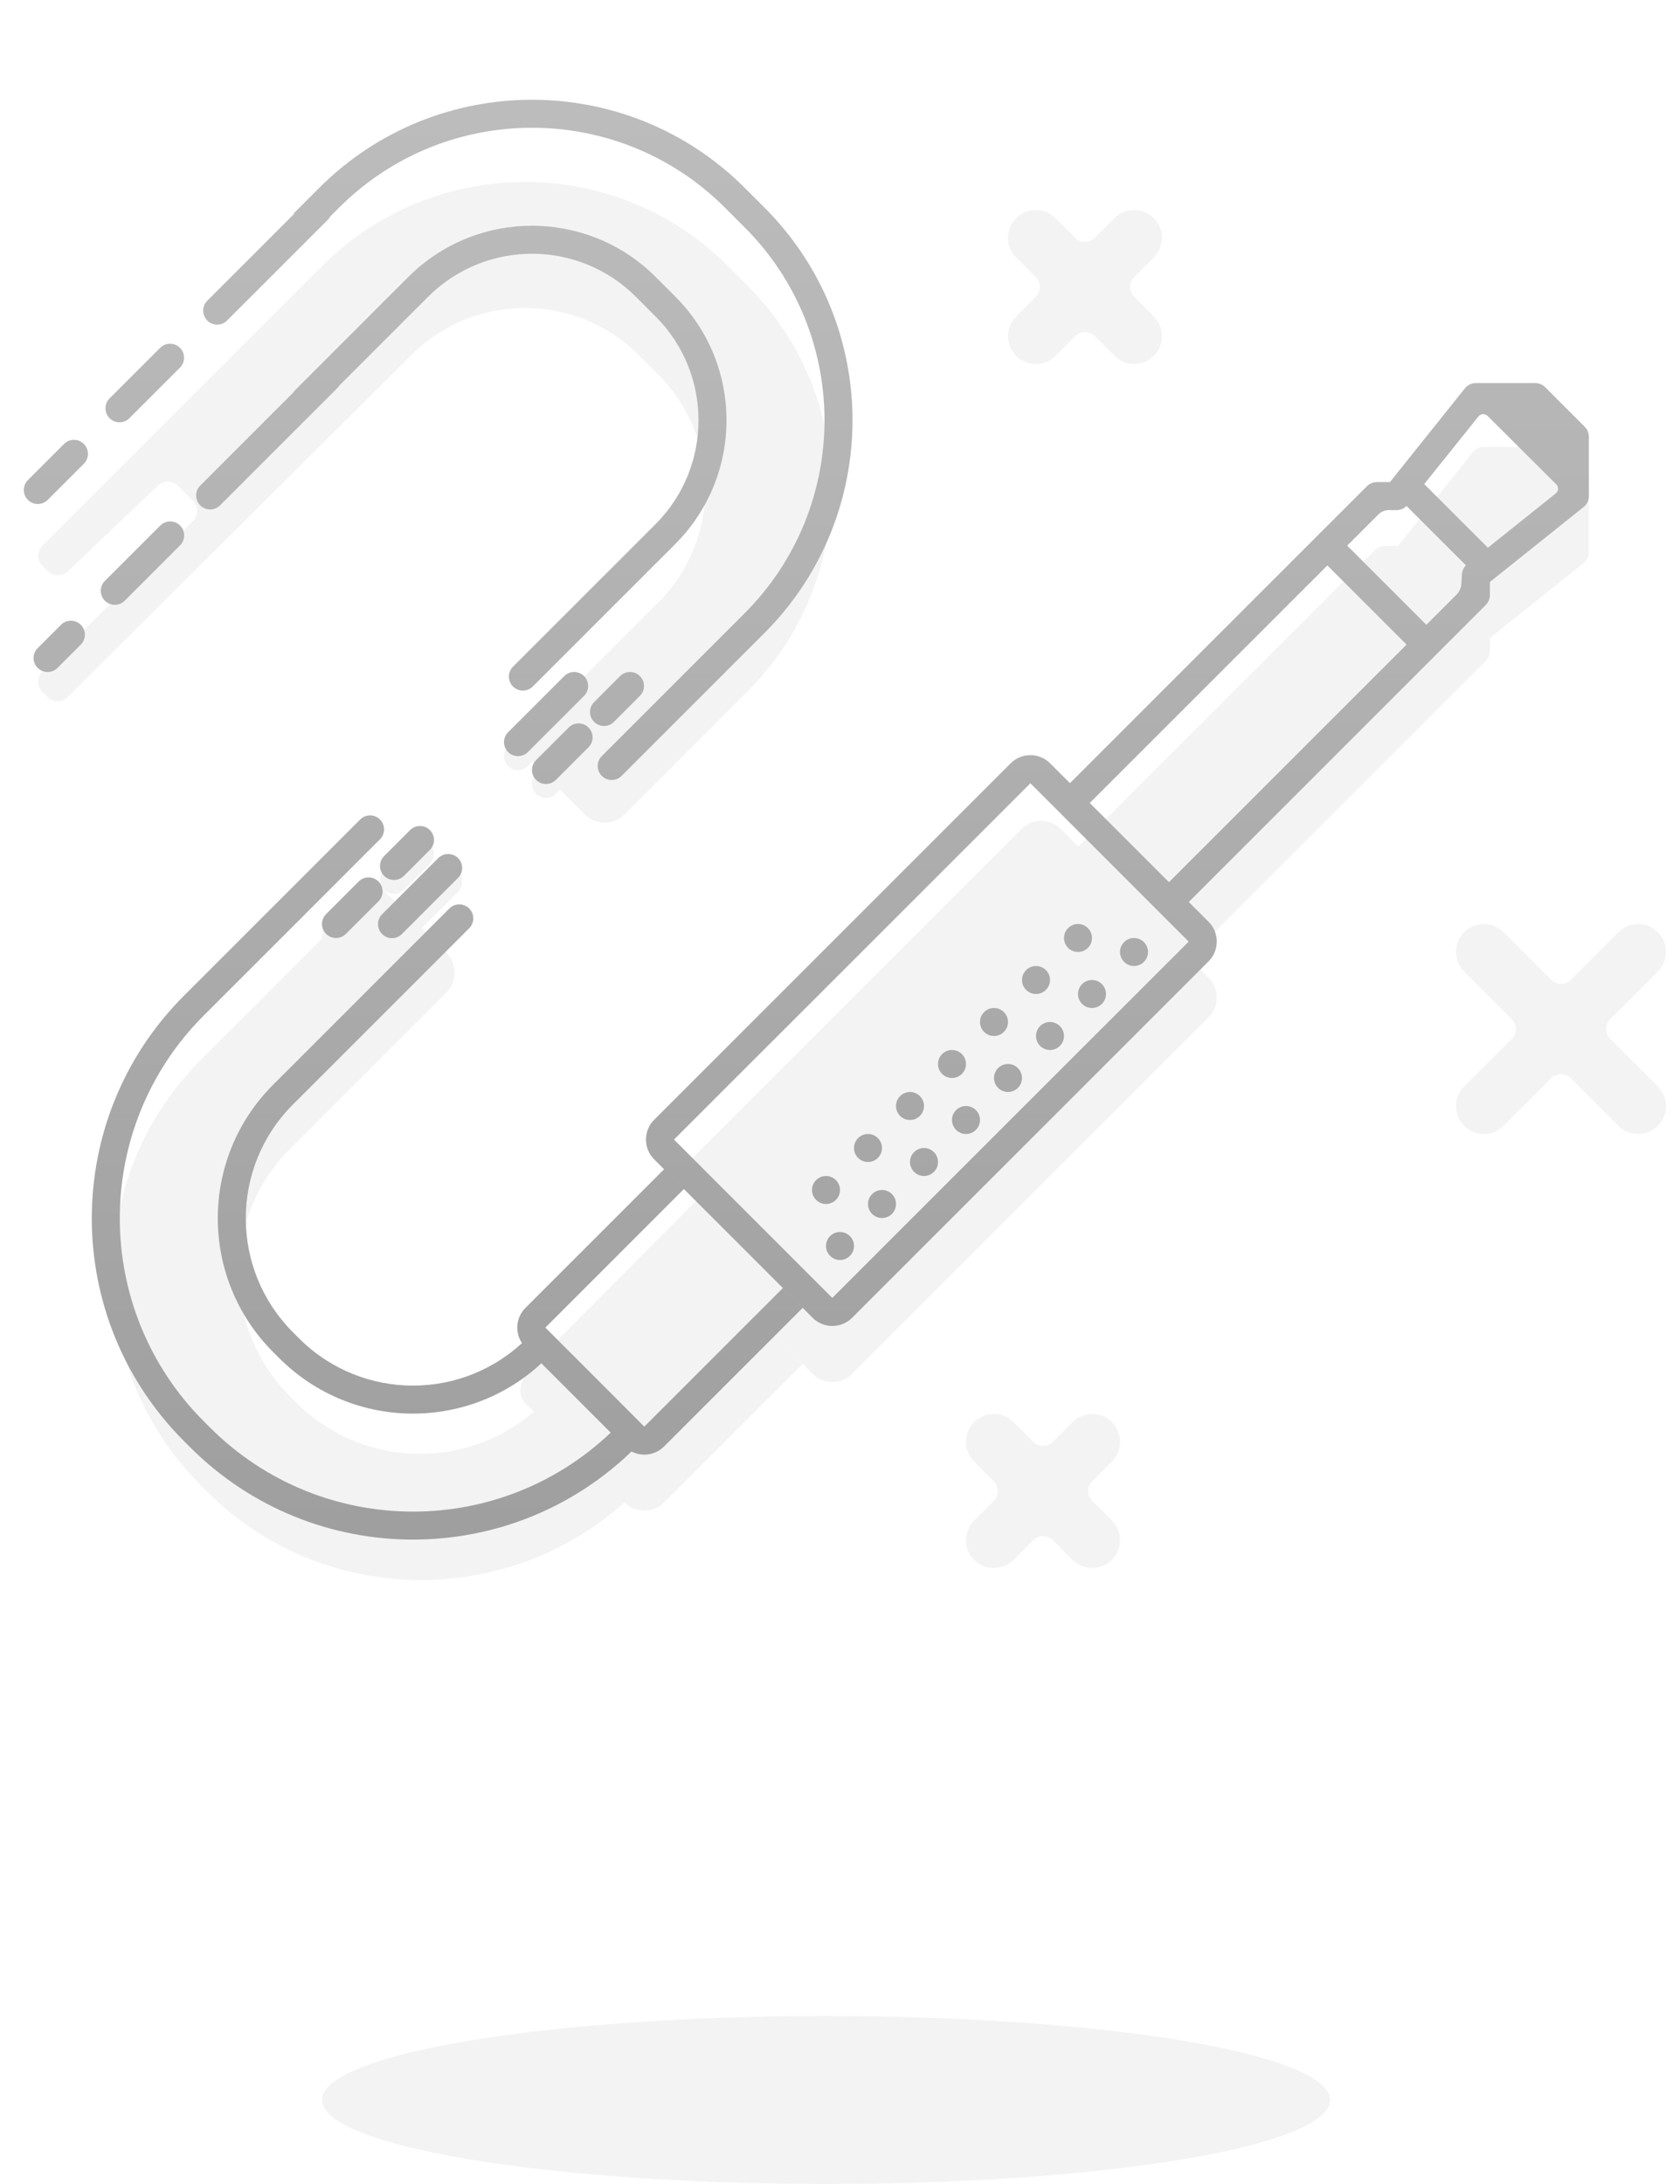 <?xml version="1.0" encoding="UTF-8"?>
<svg width="120px" height="156px" viewBox="0 0 120 156" version="1.1" xmlns="http://www.w3.org/2000/svg" xmlns:xlink="http://www.w3.org/1999/xlink">
    <!-- Generator: Sketch 46.2 (44496) - http://www.bohemiancoding.com/sketch -->
    <title>ilustracao/sem_conexao</title>
    <desc>Created with Sketch.</desc>
    <defs>
        <linearGradient x1="50%" y1="0%" x2="50%" y2="100%" id="linearGradient-1">
            <stop stop-color="#BDBDBD" offset="0%"></stop>
            <stop stop-color="#9E9E9E" offset="100%"></stop>
        </linearGradient>
    </defs>
    <g id="Symbols" stroke="none" stroke-width="1" fill="none" fill-rule="evenodd">
        <g id="ilustracao/sem_conexao">
            <g id="sem_conexao">
                <ellipse id="sombra" fill="#000000" opacity="0.05" cx="59" cy="150" rx="36" ry="6"></ellipse>
                <g id="icone" transform="translate(1, 7)" fill-rule="nonzero">
                    <path d="M37.61,47.976 C37.506,48.079 37.407,48.178 37.293,48.293 C36.902,48.683 36.902,49.317 37.293,49.707 C37.683,50.098 38.317,50.098 38.707,49.707 C38.82,49.594 38.918,49.497 39.006,49.409 L40.776,51.175 C41.558,51.956 42.824,51.956 43.603,51.177 C43.603,51.177 49.573,45.207 52.386,42.395 C60.391,34.389 60.398,21.409 52.396,13.407 L50.989,12 C42.989,3.999 30.011,4 22.009,12.002 L2.03,31.981 C1.637,32.374 1.632,33.007 2.03,33.405 L2.408,33.783 C2.802,34.176 3.439,34.192 3.848,33.804 L10.273,27.692 C10.674,27.31 11.317,27.317 11.71,27.71 L12.79,28.79 C13.182,29.182 13.186,29.814 12.792,30.209 L2.014,40.991 C1.623,41.383 1.622,42.014 2.013,42.401 L2.414,42.799 C2.804,43.186 3.44,43.182 3.822,42.802 L28.373,18.366 C32.86,13.878 40.139,13.878 44.625,18.364 L46.032,19.771 C50.518,24.256 50.514,31.539 46.022,36.031 L40.052,42.001 C39.782,41.99 39.509,42.087 39.304,42.293 L35.293,46.304 C34.902,46.694 34.902,47.327 35.293,47.718 C35.683,48.108 36.317,48.108 36.707,47.718 L37.032,47.393 L37.61,47.976 Z M30.892,61.064 C31.673,61.843 31.673,63.107 30.886,63.895 L19.71,75.07 C14.834,79.946 14.839,87.865 19.723,92.749 L20.153,93.179 C24.811,97.837 32.218,98.059 37.13,93.841 L36.537,93.248 C35.757,92.467 36.351,91.198 37.13,90.418 L49,78.5 L55.5,85 L53.22,87.304 L56.335,90.418 L46.43,100.322 C45.651,101.101 44.381,101.092 43.605,100.316 C35.066,107.943 21.962,107.716 13.789,99.543 L13.359,99.113 C4.962,90.716 4.954,77.099 13.346,68.706 C13.346,68.706 17.343,64.71 22.001,60.051 C21.987,59.779 22.085,59.501 22.293,59.293 C23.133,58.452 23.133,58.452 24.622,56.964 C24.83,56.756 25.107,56.659 25.38,56.672 C25.565,56.487 25.75,56.303 25.934,56.118 L27.708,57.888 L30.304,55.293 C30.694,54.902 31.327,54.902 31.718,55.293 C32.108,55.683 32.108,56.317 31.718,56.707 L29.124,59.3 L30.892,61.064 Z M59.868,91.127 L85.328,65.667 C86.103,64.892 86.109,63.623 85.331,62.845 L74.784,52.216 C74.005,51.437 72.742,51.439 71.963,52.218 L46.502,77.678 C45.727,78.454 48.5,77 48.5,77 C48.5,77 53.902,81.7 56,85 C56.365,85.574 53.377,87.431 53.734,87.791 C54.838,88.904 57.046,91.13 57.046,91.13 C57.825,91.908 59.089,91.906 59.868,91.127 Z M105.125,40.213 C105.312,40.026 105.418,39.771 105.418,39.506 L105.423,38.568 C107.653,36.784 112.114,33.216 112.114,33.216 C112.351,33.026 112.489,32.739 112.489,32.435 L112.489,28.192 C112.489,27.927 112.383,27.673 112.196,27.485 L109.941,25.216 C109.754,25.028 109.499,24.923 109.234,24.923 L104.991,24.923 C104.688,24.923 104.4,25.061 104.211,25.298 L98.854,31.994 C98.543,31.994 97.92,31.994 97.92,31.994 C97.655,31.994 97.401,32.099 97.213,32.287 L76,53.5 L83.912,61.426 L105.125,40.213 Z M29.707,54.707 C30.098,54.317 30.098,53.683 29.707,53.293 C29.317,52.902 28.683,52.902 28.293,53.293 L26.437,55.149 C26.046,55.54 26.046,56.173 26.437,56.563 C26.827,56.954 27.46,56.954 27.851,56.563 L29.707,54.707 L29.707,54.707 Z" id="Combined-Shape" fill="#000000" opacity="0.05"></path>
                    <path d="M43.605,96.316 L36.537,89.248 C35.757,88.467 35.751,87.202 36.531,86.422 L46.435,76.518 L56.335,86.418 L46.43,96.322 C45.651,97.101 44.381,97.092 43.605,96.316 Z M54.92,85.004 L47.849,77.933 C47.849,77.933 37.956,87.829 37.956,87.829 C37.956,87.829 45.027,94.897 45.021,94.903 L54.92,85.004 Z M57.046,87.13 C57.825,87.908 59.089,87.906 59.868,87.127 L85.328,61.667 C86.103,60.892 86.109,59.623 85.331,58.845 L74.008,47.522 C73.229,46.743 71.965,46.745 71.186,47.525 L45.726,72.985 C44.95,73.76 44.945,75.028 45.723,75.807 L57.046,87.13 L57.046,87.13 Z M23.248,20.53 C23.209,20.593 23.162,20.652 23.107,20.707 L14.716,29.098 C14.325,29.489 13.692,29.489 13.302,29.098 C12.911,28.708 12.911,28.075 13.302,27.684 L20,20.986 L20,20.95 L28.165,12.784 C33.043,7.906 40.956,7.905 45.832,12.782 L47.239,14.189 C52.116,19.065 52.111,26.981 47.229,31.863 C46.852,32.24 46.852,32.24 45.345,33.747 C43.461,35.63 43.461,35.63 41.201,37.891 C38.941,40.151 38.941,40.151 37.057,42.035 C36.666,42.426 36.033,42.426 35.643,42.035 C35.252,41.645 35.252,41.011 35.643,40.621 C37.526,38.737 37.526,38.737 39.787,36.477 C42.047,34.216 42.047,34.216 43.931,32.333 L45.815,30.449 C49.916,26.347 49.92,19.698 45.825,15.603 L44.418,14.196 C40.323,10.101 33.677,10.101 29.58,14.199 L23.248,20.53 Z M22.586,8.464 C22.54,8.552 22.481,8.634 22.407,8.707 L15.219,15.895 C14.829,16.286 14.195,16.286 13.805,15.895 C13.414,15.505 13.414,14.871 13.805,14.481 L20,8.286 L20,8.222 C21.047,7.174 21.801,6.42 21.801,6.42 C30.194,-1.972 43.805,-1.973 52.196,6.418 L53.603,7.825 C61.995,16.217 61.989,29.83 53.593,38.227 C53.215,38.605 53.215,38.605 51.705,40.115 C49.817,42.003 49.817,42.003 47.552,44.268 C45.287,46.533 45.287,46.533 43.399,48.421 C43.008,48.811 42.375,48.811 41.985,48.421 C41.594,48.03 41.594,47.397 41.985,47.007 C43.872,45.119 43.872,45.119 46.138,42.854 C48.403,40.588 48.403,40.588 50.291,38.701 C51.801,37.19 51.801,37.19 52.179,36.813 C59.794,29.197 59.799,16.85 52.189,9.239 L50.782,7.832 C43.172,0.222 30.827,0.223 23.216,7.835 C23.216,7.835 22.978,8.072 22.586,8.464 Z M83.912,57.426 L75.426,48.941 L96.64,27.728 C96.827,27.54 97.082,27.435 97.347,27.435 C97.347,27.435 97.969,27.435 98.281,27.435 L103.637,20.739 C103.827,20.502 104.114,20.364 104.418,20.364 L108.66,20.364 C108.926,20.364 109.18,20.469 109.368,20.657 L112.196,23.485 C112.383,23.673 112.489,23.927 112.489,24.192 L112.489,28.435 C112.489,28.739 112.351,29.026 112.114,29.216 C112.114,29.216 107.653,32.784 105.423,34.568 L105.418,35.506 C105.418,35.771 105.312,36.026 105.125,36.213 L83.912,57.426 Z M83.907,60.259 C83.902,60.254 58.449,85.708 58.449,85.708 C58.45,85.707 47.142,74.397 47.142,74.397 C47.148,74.403 72.6,48.948 72.6,48.948 C72.6,48.949 83.907,60.259 83.907,60.259 Z M95.229,31.974 L100.882,37.627 L99.468,39.042 L93.814,33.388 L76.841,50.355 L82.497,56.012 L103.078,35.432 C103.224,35.286 103.368,34.97 103.38,34.745 L103.418,34.092 C103.418,33.825 103.524,33.571 103.711,33.385 L99.468,29.142 C99.282,29.329 99.028,29.435 98.761,29.435 L98.172,29.435 C97.942,29.435 97.644,29.56 97.489,29.715 L95.229,31.974 Z M104.596,22.756 L100.731,27.577 L105.278,32.123 L110.114,28.254 C110.333,28.079 110.35,27.784 110.157,27.591 L105.26,22.713 C105.071,22.525 104.769,22.539 104.596,22.756 Z M80,62 C80.552,62 81,61.552 81,61 C81,60.448 80.552,60 80,60 C79.448,60 79,60.448 79,61 C79,61.552 79.448,62 80,62 Z M77,65 C77.552,65 78,64.552 78,64 C78,63.448 77.552,63 77,63 C76.448,63 76,63.448 76,64 C76,64.552 76.448,65 77,65 Z M74,68 C74.552,68 75,67.552 75,67 C75,66.448 74.552,66 74,66 C73.448,66 73,66.448 73,67 C73,67.552 73.448,68 74,68 Z M71,71 C71.552,71 72,70.552 72,70 C72,69.448 71.552,69 71,69 C70.448,69 70,69.448 70,70 C70,70.552 70.448,71 71,71 Z M68,74 C68.552,74 69,73.552 69,73 C69,72.448 68.552,72 68,72 C67.448,72 67,72.448 67,73 C67,73.552 67.448,74 68,74 Z M65,77 C65.552,77 66,76.552 66,76 C66,75.448 65.552,75 65,75 C64.448,75 64,75.448 64,76 C64,76.552 64.448,77 65,77 Z M62,80 C62.552,80 63,79.552 63,79 C63,78.448 62.552,78 62,78 C61.448,78 61,78.448 61,79 C61,79.552 61.448,80 62,80 Z M59,83 C59.552,83 60,82.552 60,82 C60,81.448 59.552,81 59,81 C58.448,81 58,81.448 58,82 C58,82.552 58.448,83 59,83 Z M76,61 C76.552,61 77,60.552 77,60 C77,59.448 76.552,59 76,59 C75.448,59 75,59.448 75,60 C75,60.552 75.448,61 76,61 Z M73,64 C73.552,64 74,63.552 74,63 C74,62.448 73.552,62 73,62 C72.448,62 72,62.448 72,63 C72,63.552 72.448,64 73,64 Z M70,67 C70.552,67 71,66.552 71,66 C71,65.448 70.552,65 70,65 C69.448,65 69,65.448 69,66 C69,66.552 69.448,67 70,67 Z M67,70 C67.552,70 68,69.552 68,69 C68,68.448 67.552,68 67,68 C66.448,68 66,68.448 66,69 C66,69.552 66.448,70 67,70 Z M64,73 C64.552,73 65,72.552 65,72 C65,71.448 64.552,71 64,71 C63.448,71 63,71.448 63,72 C63,72.552 63.448,73 64,73 Z M61,76 C61.552,76 62,75.552 62,75 C62,74.448 61.552,74 61,74 C60.448,74 60,74.448 60,75 C60,75.552 60.448,76 61,76 Z M58,79 C58.552,79 59,78.552 59,78 C59,77.448 58.552,77 58,77 C57.448,77 57,77.448 57,78 C57,78.552 57.448,79 58,79 Z M23.619,52.644 C24.174,52.089 24.174,52.089 24.727,51.536 C25.118,51.146 25.751,51.146 26.141,51.536 C26.532,51.927 26.532,52.56 26.141,52.95 C25.588,53.504 25.588,53.504 25.033,54.058 C20.728,58.363 20.728,58.363 17.141,61.951 C14.271,64.821 14.271,64.821 13.553,65.538 C5.552,73.539 5.559,86.523 13.566,94.531 L13.996,94.961 C22.007,102.972 34.985,102.976 42.993,94.969 L38.043,90.019 C32.77,95.293 24.224,95.289 18.946,90.011 L18.516,89.581 C13.242,84.307 13.236,75.755 18.503,70.488 C18.97,70.022 18.97,70.022 20.836,68.156 C23.168,65.823 23.168,65.823 25.968,63.024 C28.767,60.225 28.767,60.225 31.099,57.892 C31.49,57.502 32.123,57.502 32.513,57.892 C32.904,58.283 32.904,58.916 32.513,59.306 C30.181,61.639 30.181,61.639 27.382,64.438 C24.583,67.237 24.583,67.237 22.25,69.57 C20.384,71.436 20.384,71.436 19.917,71.902 C15.432,76.388 15.437,83.673 19.93,88.167 L20.36,88.597 C24.857,93.094 32.137,93.097 36.629,88.605 L44.407,96.383 C35.618,105.172 21.374,105.167 12.582,96.375 L12.152,95.945 C3.364,87.157 3.357,72.907 12.139,64.124 C12.857,63.407 12.857,63.407 15.727,60.537 C19.314,56.949 19.314,56.949 23.619,52.644 Z M6.828,21.458 L10.441,17.844 C10.832,17.454 11.465,17.454 11.856,17.844 C12.246,18.235 12.246,18.868 11.856,19.259 L8.242,22.872 C7.851,23.263 7.218,23.263 6.828,22.872 C6.437,22.482 6.437,21.849 6.828,21.458 Z M0.993,27.293 L3.575,24.711 C3.966,24.32 4.599,24.32 4.989,24.711 C5.38,25.101 5.38,25.734 4.989,26.125 L2.407,28.707 C2.017,29.098 1.383,29.098 0.993,28.707 C0.602,28.317 0.602,27.683 0.993,27.293 Z M6.491,34.495 L10.448,30.538 C10.838,30.148 11.471,30.148 11.862,30.538 C12.252,30.929 12.252,31.562 11.862,31.952 L7.905,35.909 C7.515,36.299 6.882,36.299 6.491,35.909 C6.101,35.518 6.101,34.885 6.491,34.495 Z M1.693,39.293 L3.357,37.629 C3.747,37.239 4.38,37.239 4.771,37.629 C5.161,38.02 5.161,38.653 4.771,39.043 L3.107,40.707 C2.717,41.098 2.083,41.098 1.693,40.707 C1.302,40.317 1.302,39.683 1.693,39.293 Z M26.036,57.378 C24.548,58.867 24.548,58.867 23.707,59.707 C23.317,60.098 22.683,60.098 22.293,59.707 C21.902,59.317 21.902,58.683 22.293,58.293 C23.133,57.452 23.133,57.452 24.622,55.964 C25.012,55.574 25.645,55.574 26.036,55.964 C26.426,56.355 26.426,56.988 26.036,57.378 Z M29.707,53.707 L27.851,55.563 C27.46,55.954 26.827,55.954 26.437,55.563 C26.046,55.173 26.046,54.54 26.437,54.149 L28.293,52.293 C28.683,51.902 29.317,51.902 29.707,52.293 C30.098,52.683 30.098,53.317 29.707,53.707 Z M31.718,55.707 L27.707,59.718 C27.317,60.108 26.683,60.108 26.293,59.718 C25.902,59.327 25.902,58.694 26.293,58.304 L30.304,54.293 C30.694,53.902 31.327,53.902 31.718,54.293 C32.108,54.683 32.108,55.317 31.718,55.707 Z M41.036,46.378 C39.548,47.867 39.548,47.867 38.707,48.707 C38.317,49.098 37.683,49.098 37.293,48.707 C36.902,48.317 36.902,47.683 37.293,47.293 C38.133,46.452 38.133,46.452 39.622,44.964 C40.012,44.574 40.645,44.574 41.036,44.964 C41.426,45.355 41.426,45.988 41.036,46.378 Z M44.707,42.707 L42.851,44.563 C42.46,44.954 41.827,44.954 41.437,44.563 C41.046,44.173 41.046,43.54 41.437,43.149 L43.293,41.293 C43.683,40.902 44.317,40.902 44.707,41.293 C45.098,41.683 45.098,42.317 44.707,42.707 Z M40.718,42.707 L36.707,46.718 C36.317,47.108 35.683,47.108 35.293,46.718 C34.902,46.327 34.902,45.694 35.293,45.304 L39.304,41.293 C39.694,40.902 40.327,40.902 40.718,41.293 C41.108,41.683 41.108,42.317 40.718,42.707 Z" id="Combined-Shape" fill="url(#linearGradient-1)"></path>
                    <path d="M78.418,101.608 C79.194,102.384 79.194,103.642 78.418,104.418 C77.642,105.194 76.384,105.194 75.608,104.418 L74.214,103.024 C73.819,102.63 73.189,102.621 72.786,103.024 L71.392,104.418 C70.616,105.194 69.358,105.194 68.582,104.418 C67.806,103.642 67.806,102.384 68.582,101.608 L69.976,100.214 C70.37,99.819 70.379,99.189 69.976,98.786 L68.582,97.392 C67.806,96.616 67.806,95.358 68.582,94.582 C69.358,93.806 70.616,93.806 71.392,94.582 L72.786,95.976 C73.181,96.37 73.811,96.379 74.214,95.976 L75.608,94.582 C76.384,93.806 77.642,93.806 78.418,94.582 C79.194,95.358 79.194,96.616 78.418,97.392 L77.024,98.786 C76.63,99.181 76.621,99.811 77.024,100.214 L78.418,101.608 Z M81.418,15.608 C82.194,16.384 82.194,17.642 81.418,18.418 C80.642,19.194 79.384,19.194 78.608,18.418 L77.214,17.024 C76.819,16.63 76.189,16.621 75.786,17.024 L74.392,18.418 C73.616,19.194 72.358,19.194 71.582,18.418 C70.806,17.642 70.806,16.384 71.582,15.608 L72.976,14.214 C73.37,13.819 73.379,13.189 72.976,12.786 L71.582,11.392 C70.806,10.616 70.806,9.358 71.582,8.582 C72.358,7.806 73.616,7.806 74.392,8.582 L75.786,9.976 C76.181,10.37 76.811,10.379 77.214,9.976 L78.608,8.582 C79.384,7.806 80.642,7.806 81.418,8.582 C82.194,9.358 82.194,10.616 81.418,11.392 L80.024,12.786 C79.63,13.181 79.621,13.811 80.024,14.214 L81.418,15.608 Z M117.418,70.608 C118.194,71.384 118.194,72.642 117.418,73.418 C116.642,74.194 115.384,74.194 114.608,73.418 L111.206,70.016 C110.816,69.626 110.178,69.633 109.794,70.016 L106.392,73.418 C105.616,74.194 104.358,74.194 103.582,73.418 C102.806,72.642 102.806,71.384 103.582,70.608 L106.984,67.206 C107.374,66.816 107.367,66.178 106.984,65.794 L103.582,62.392 C102.806,61.616 102.806,60.358 103.582,59.582 C104.358,58.806 105.616,58.806 106.392,59.582 L109.794,62.984 C110.184,63.374 110.822,63.367 111.206,62.984 L114.608,59.582 C115.384,58.806 116.642,58.806 117.418,59.582 C118.194,60.358 118.194,61.616 117.418,62.392 L114.016,65.794 C113.626,66.184 113.633,66.822 114.016,67.206 L117.418,70.608 Z" id="Combined-Shape" fill="#000000" opacity="0.05"></path>
                </g>
            </g>
        </g>
    </g>
</svg>